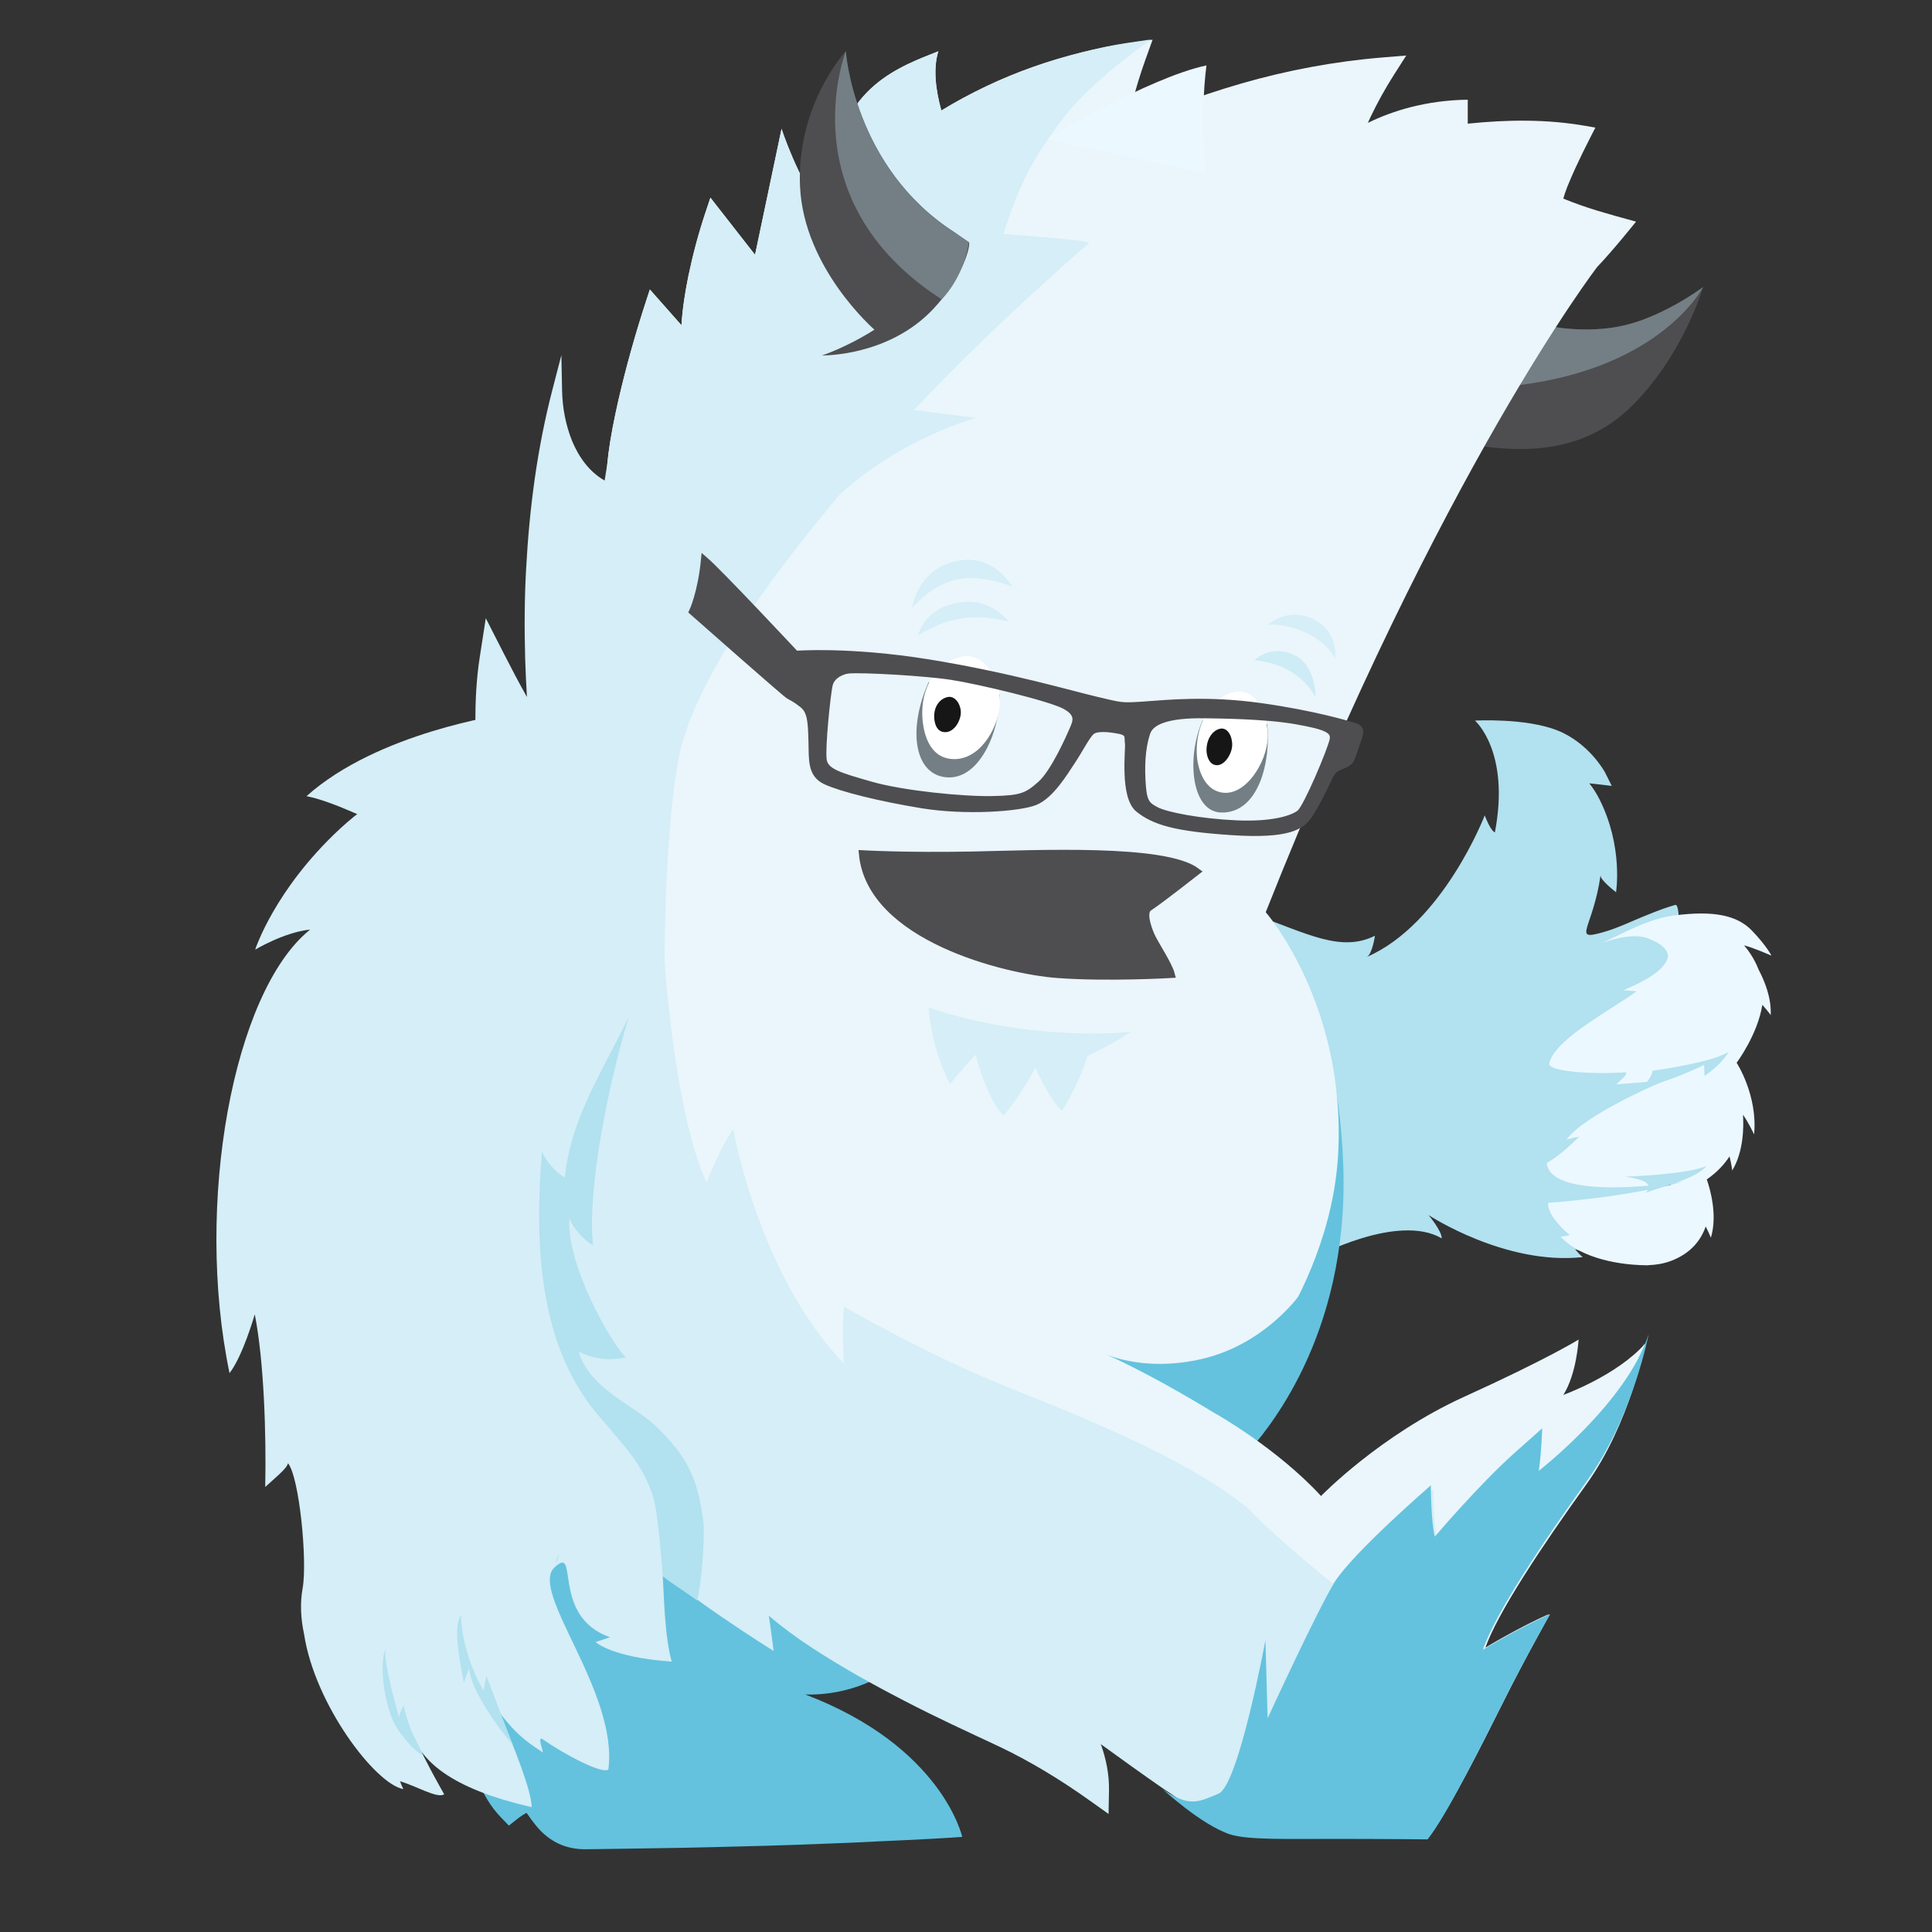 <?xml version="1.0" encoding="UTF-8"?>
<!-- Generator: Adobe Illustrator 15.0.0, SVG Export Plug-In . SVG Version: 6.00 Build 0)  -->
<!DOCTYPE svg PUBLIC "-//W3C//DTD SVG 1.1//EN" "http://www.w3.org/Graphics/SVG/1.1/DTD/svg11.dtd">
<svg version="1.1" id="Layer_1" xmlns="http://www.w3.org/2000/svg" xmlns:xlink="http://www.w3.org/1999/xlink" x="0px" y="0px" width="500px" height="500px" viewBox="0 0 500 500" enable-background="new 0 0 500 500" xml:space="preserve">
<rect x="0" y="0" width="500" height="500" fill="#333333" stroke="none"/>
<g>
	<defs>
		<rect id="SVGID_1_" x="-25.318" y="-62.075" width="550.634" height="630.15"/>
	</defs>
	<clipPath id="SVGID_2_">
		<use xlink:href="#SVGID_1_" overflow="visible"/>
	</clipPath>
	<path clip-path="url(#SVGID_2_)" fill="#B2E1EF" d="M432.156,285.817c2.248-1.758,8.438-9.237,9.918-11.79   c1.448-2.535-8.526-15.669-8.526-15.669s2.211-24.792,0.002-24.17c-2.222,0.628-4.336,1.431-6.435,2.273   c-4.212,1.625-8.21,3.685-12.43,4.855c-7.902,2.193-2.47-0.917-0.462-14.79c-0.175,1.202,4.005,4.375,4.005,4.375   s1.932-11.781-4.318-24.1c-0.733-1.449-1.585-2.803-2.601-4.081c0.205,0.025,5.812,0.668,5.812,0.668l-1.771-3.538   c0,0-4.064-7.557-12.319-10.826c-8.253-3.268-21.313-2.533-21.313-2.533s9.182,7.958,5.153,28.948   c0.019-0.082-0.146-0.102-0.214-0.147c-1.068-0.678-2.415-4.263-2.415-4.263s-10.753,27.994-30.475,36.617   c1.405-0.796,2.067-5.474,2.067-5.474c-8.823,4.391-17.53-0.605-31.16-5.438c-13.61-4.821,4.896,35.179,5.958,34.718   c0.281-0.118,2.594-0.895,5.924-2.299l0.239,45.17l0.131-0.017l3.553,11.008c0,0,21.303-11.447,32.628-4.831   c0.062-1.915-3.401-6.021-3.401-6.021s19.846,13.072,39.9,10.879c-0.66-0.536-1.331-1.257-1.993-2.046   c1.929,0.608,3.905,1.063,5.905,1.205c4.948,0.38,14.499,0.799,18.952-0.883c4.446-1.751-11.792-5.627-8.767-9.238   c2.237-2.67,3.969-5.138,4.402-7.501c0.363-1.999,6.654,1.116,8.477-0.452c2.464-2.115,4.18-5.091,4.922-8.159   c0.375-1.496-11.851-3.548-12.183-5.187c-0.312-1.63-1.057-3.102-1.96-4.373C425.64,286.477,430.684,286.963,432.156,285.817"/>
	<path clip-path="url(#SVGID_2_)" fill="#ECF8FF" d="M451.353,244.657c2.462,0.606,7.099,2.671,7.099,2.671   s-1.142-2.394-5.016-6.451c-3.875-4.067-10.038-5.233-19.883-3.997c-7.185,0.909-13.171,4.54-18.867,7.129   c3.279-1.154,8.32-2.489,11.792-1.169c3.754,1.428,5.251,3.073,5.195,4.878c-1.099,4.053-7.926,7.008-11.523,8.531   c1.162,0.097,2.363,0.201,3.455,0.294c-8.76,6.103-21.635,12.823-22.698,18.898c0.668,2.078,12.487,2.6,19.343,2.071   c2.109-0.162-1.52,2.523-1.924,3.124c3.726-0.334,7.101-0.484,9.305-0.832c2.064-0.323,4.127-0.697,6.113-1.091   c-1.872,0.628-3.598,1.297-5.229,1.99l0.05-0.035c0,0-18.685,8.059-23.129,14.224c1.136-0.322,2.268-0.55,3.311-0.723   c-2.945,2.747-5.514,5.182-8.45,6.8c0.925,10.329,35.188,4.865,35.188,4.865c-15.165,4.179-34.852,5.461-34.852,5.461   c-0.148,2.206,2.092,5.39,5.631,8.345c-0.757,0.178-1.551,0.334-2.363,0.445c5.656,5.962,15.892,7.106,20.426,7.317   c0.032,0.002,0.068,0.002,0.105,0.002c1.331,0.062,2.169,0.042,2.169,0.042l-0.039-0.023c2.015-0.064,4.008-0.395,5.91-1.114   c5.159-1.961,7.744-5.385,8.958-8.896c0.467,0.891,0.939,1.871,1.344,2.901c1.785-5.903-0.237-12.727-1.06-15.089   c2.649-1.823,4.532-3.895,5.887-5.953c0.279,1.111,0.541,2.352,0.7,3.637c3.038-4.992,2.969-11.613,2.78-14.425   c1.467,2.057,2.88,5.114,2.88,5.114c0.98-10.141-4.524-18.562-4.524-18.562s5.412-7.175,6.657-14.988   c0.723,0.794,1.472,1.692,2.161,2.66c0.227-4.44-1.588-8.862-3.127-11.771C453.927,247.827,452.17,245.589,451.353,244.657"/>
	<path clip-path="url(#SVGID_2_)" fill="#B2E1EF" d="M427.63,277.113c0,0,15.791-2.141,19.772-4.94   c-2.089,3.609-6.273,6.29-6.273,6.29l-0.104-2.854c-11.604,5.464-11.627,3.931-16.283,6.321   C428.019,278.112,427.63,277.113,427.63,277.113"/>
	<path clip-path="url(#SVGID_2_)" fill="#B2E1EF" d="M420.442,304.536c0,0,16.912-0.608,21.235-2.844   c-2.554,3.295-10.934,5.266-15.87,7.01C429.574,305.355,420.442,304.536,420.442,304.536"/>
	<path clip-path="url(#SVGID_2_)" fill="#4E4D50" d="M399.779,84.17c0,0,10.361,2.471,20.735,0   c10.371-2.465,20.244-9.878,20.244-9.878s-4.943,17.287-18.272,30.618c-13.325,13.329-30.119,11.847-40.492,10.37   C381.994,115.279,394.349,91.578,399.779,84.17"/>
	<path clip-path="url(#SVGID_2_)" fill="#737F84" d="M399.779,84.17c0,0,10.361,2.471,20.735,0   c10.371-2.465,20.244-9.878,20.244-9.878s-10.509,20.691-47.397,25.341L399.779,84.17z"/>
	<path clip-path="url(#SVGID_2_)" fill="#64C2DE" d="M327.258,236.139c0,0,19.017,20.2,20.402,66.163   c1.323,43.774-20.079,68.464-25.509,74.393l-11.354-9.876l17.283-38.513L327.258,236.139z"/>
	<path clip-path="url(#SVGID_2_)" fill="#EAF6FB" d="M425.823,347.669c-7.407,8.391-21.229,13.329-21.229,13.329   c3.455-5.437,3.946-14.318,3.946-14.318s-7.898,4.941-29.626,14.813c-21.727,9.875-37.032,25.67-37.032,25.67   c-11.358-12.34-27.15-21.23-27.15-21.23s29.625-29.128,31.601-67.642c1.975-38.514-18.762-62.213-18.762-62.213   c45.423-114.548,85.79-167.001,85.79-167.001c4.014-4.171,10.047-11.72,10.047-11.72c-3.441-0.91-6.856-1.89-10.242-2.899   c-2.913-0.905-5.829-1.922-8.586-3.063c0.284-1.012,0.652-2.08,1.064-3.123c0.596-1.453,1.22-2.912,1.877-4.362   c1.322-2.891,2.731-5.778,4.191-8.606l1.174-2.277l-2.571-0.45c-10.124-1.77-20.386-1.615-30.459-0.573v-6.206   c-10.79,0.166-19.376,2.843-25.851,6.001c0.23-0.51,0.451-1.023,0.695-1.528c1.768-3.699,3.816-7.403,5.991-10.811l3.247-5.092   l-6.027,0.494c-12.403,1.016-24.691,3.3-36.63,6.745c-5.971,1.716-11.861,3.698-17.664,5.927   c-4.012,1.566-7.938,3.204-11.853,5.043c0.298-1.898,0.729-3.847,1.198-5.746c0.953-3.792,2.133-7.66,3.448-11.317l1.883-5.234   l-5.459,0.779c-17.327,2.472-34.274,8.348-49.214,17.554c-1.441-5.209-2.187-10.831-0.778-15.342   c-9.685,3.872-25.496,9.173-27.168,31.794c-0.193,2.571-0.27,4.998-0.292,7.312c-0.78,0.886-1.531,1.802-2.28,2.703   c-6.67-8.792-10.835-21.742-10.835-21.742l-6.697,31.835l-0.188,0.742l-8.875-11.355l-2.653-3.401l-1.339,4.011   c-1.809,5.447-3.237,10.874-4.396,16.438c-0.828,4.125-1.493,8.307-1.757,12.562l-6.508-7.358l-1.67-1.892l-0.765,2.329   c-2.884,8.802-5.396,17.672-7.456,26.675c-1.008,4.505-1.928,9.038-2.514,13.619c-0.567,4.566-0.965,9.22-0.41,13.799   c-0.265-4.6,0.425-9.167,1.266-13.662c0.88-4.5,1.942-8.957,3.171-13.373c2.231-8.012,4.886-15.922,7.78-23.697l7.396,9.135   l2.954,3.663l0.11-4.782c0.117-5.382,1.091-10.808,2.35-16.144c0.944-3.91,2.126-7.793,3.397-11.614l8.365,11.259l-4.123,16.498   c0,0,3.026-1.613,7.189-4.084l-79.172,164.376c-9.378,64.679,4.936,86.895,4.936,86.895c3.454-10.857,9.385-16.289,9.385-16.289   s4.442,26.66,20.738,54.804c16.288,28.148,42.46,47.404,42.46,47.404c-3.458-8.889-2.467-17.776-2.467-17.776   c11.846,18.761,57.279,39.004,69.609,45.428c12.351,6.413,21.731,13.821,21.731,13.821c0.489-10.372-5.924-20.245-5.924-20.245   s16.784,13.332,26.163,20.245c9.386,6.913,12.349,10.861,24.689,10.861h41.48c4.433-5.432,13.33-23.203,18.763-34.069   c5.42-10.86,11.843-22.217,11.843-22.217c-7.898,3.454-16.786,8.889-16.786,8.889c2.962-8.889,14.816-26.667,26.173-42.465   C421.87,368.403,425.823,347.669,425.823,347.669"/>
	<path clip-path="url(#SVGID_2_)" fill="#64C2DE" d="M208.362,438.514c0,0,11.03,0.826,20.904-5.595l-83.44-72.086   c0,0-10.861,17.28-18.268,26.661c-3.387,3.777-7.646,6.702-12.383,7.959c-4.739,1.28-9.734,1.026-14.636,0.346l-3.961-0.546   l2.71,3.227c2.314,2.76,4.335,6.098,5.545,9.521c0.602,1.719,1.008,3.487,1.192,5.245l0.364,5.757l0.53,11.758l0.293,5.938   c0.16,2.05,0.24,3.891,0.737,6.308l4.291,0.987l1.186-0.53c0.412-0.855,0.98-1.882,1.543-2.786   c0.574-0.921,1.198-1.805,1.855-2.629c0.297-0.373,0.603-0.732,0.908-1.078c0.324,1.523,0.623,3.06,0.897,4.577   c0.273,1.555,0.512,3.112,0.709,4.669l0.155,1.239l0.229,1.355c0.156,0.874,0.34,1.735,0.548,2.582   c0.846,3.399,2.013,6.651,3.464,9.807c1.507,3.151,3.091,6.212,5.903,9.128l2.055,2.135l2.39-1.884   c0.234-0.185,0.646-0.481,0.999-0.715c0.373-0.242,0.742-0.468,1.124-0.683c0.015-0.01,0.033-0.016,0.059-0.025   c0.883,1.276,1.804,2.536,2.928,3.868c1.896,2.188,4.521,4.087,7.505,4.916c1.472,0.432,2.977,0.626,4.425,0.643l3.692-0.037   l7.246-0.108c9.663-0.12,19.325-0.298,28.982-0.572c9.665-0.212,19.327-0.574,28.989-0.967c9.657-0.501,19.327-0.821,28.989-1.516   C249.019,475.382,243.91,452.013,208.362,438.514"/>
	<path clip-path="url(#SVGID_2_)" fill="#ECF8FF" d="M270.919,35.97c0,0,26.468-15.921,41.309-19.039   c-1.72,13.451-0.211,27.866-0.211,27.866L270.919,35.97z"/>
	<path clip-path="url(#SVGID_2_)" fill="#D5EEF7" d="M425.449,347.669c-5.422,17.122-27.481,34.228-27.481,34.228   c0.659-4.28,0.845-10.633,0.845-10.633c-2.352,2.093-4.652,4.135-6.769,6.024c-8.921,7.927-20.086,21.067-20.086,21.067   c-0.99-3.948-0.99-12.833-0.99-12.833c-9.865,6.415-26.162,24.191-26.162,24.191s-14.318-11.358-21.726-19.26   c-13.828-11.354-36.536-21.228-60.24-30.613c-23.389-9.264-44.439-21.72-44.439-21.72c-0.489,5.925,0,14.806,0,14.806   c-22.217-23.198-28.64-60.727-28.64-60.727c-3.454,4.942-6.906,13.823-6.906,13.823c-8.396-18.265-10.862-57.107-10.862-57.107   s-0.155-34.369,4.035-54.746c6.421-25.414,34.783-58.134,41.093-65.987c16.06-14.851,35.411-20.02,35.411-20.02l-16.015-2.065   c19.815-20.966,40.157-38.748,45.335-43.205c0.816-0.703-22.201-2.335-22.201-2.335c4.333-13.263,7.315-18.84,14.662-28.897   C282.271,20.774,297.9,10.28,297.9,10.28c-0.206,0.021-0.404,0.055-0.61,0.08l0.146-0.08c-1.702,0.242-3.397,0.489-5.093,0.741   c-0.254,0.039-0.513,0.07-0.769,0.111c-15.27,2.291-34.704,9.317-47.953,17.481c-1.441-5.209-2.187-10.831-0.778-15.342   c-9.685,3.872-25.496,9.173-27.172,31.794c-0.192,2.571-0.271,4.998-0.288,7.312c-0.779,0.886-1.524,1.802-2.285,2.703   c-6.667-8.792-10.83-21.742-10.83-21.742l-6.701,31.835l-0.18,0.742l-8.88-11.355l-2.652-3.401l-1.333,4.011   c-1.816,5.447-3.248,10.874-4.403,16.438c-0.828,4.125-1.498,8.307-1.757,12.562l-6.511-7.358l-1.667-1.892l-0.764,2.329   c-2.885,8.802-5.397,17.672-7.456,26.675c-1.009,4.505-1.933,9.038-2.515,13.619c-0.119,0.947-0.221,1.899-0.316,2.85   c-0.226,1.314-0.456,2.631-0.652,3.973c-4.027-2.28-6.715-6.146-8.418-10.236c-1.668-4.112-2.508-8.648-2.596-12.981l-0.183-9.239   l-2.337,9.01c-3.906,15.053-5.939,30.576-6.778,46.115c-0.44,7.773-0.475,15.568-0.258,23.355   c0.103,3.345,0.252,6.676,0.463,10.005c-2.066-3.666-4.038-7.44-5.948-11.178l-4.708-9.229l-1.576,10.193   c-0.879,5.678-1.123,11.295-1.129,16.878c0.007,5.58,0.257,11.125,0.697,16.635c0.39,4.658,0.907,9.294,1.489,13.918   c-1.449-3.553-17.537,56.012-16.882,70.552c0.356,8.356,1.281,16.719,3,24.981c0.854,4.123,1.883,8.231,3.155,12.289   c1.321,4.105,2.666,7.971,4.842,12.14l3.626,6.938l2.638-7.65c0.961-2.775,2.181-5.447,3.655-7.941   c0.092-0.153,0.201-0.286,0.292-0.438c1.728,7.55,3.975,14.827,6.661,22.067c3.672,9.819,8.087,19.347,13.424,28.489   c5.477,9.113,11.978,17.477,19.055,25.244c7.161,7.773,31.554,23,31.554,23s-1.088-8.543-1.278-9.136   c3.514,2.974,7.165,5.645,10.909,8.107c7.855,5.163,15.974,9.658,24.177,13.904c8.171,4.267,16.597,8.113,24.779,11.955   c7.978,3.807,15.734,8.556,22.911,13.656l5.178,3.679l0.109-6.094c0.077-4.063-0.731-7.946-1.963-11.564   c-0.047-0.141-0.121-0.272-0.173-0.414c5.312,3.858,10.648,7.689,16.056,11.441c4.284,2.752,8.176,5.875,12.742,8.476   c4.624,2.614,9.996,3.085,15.004,2.771h41.48c4.44-5.432,13.333-23.203,18.761-34.069c5.435-10.86,11.852-22.217,11.852-22.217   c-7.897,3.454-16.792,8.889-16.792,8.889c2.964-8.889,14.815-26.667,26.167-42.465   C421.497,368.403,425.449,347.669,425.449,347.669"/>
	<path clip-path="url(#SVGID_2_)" fill="#D5EEF7" d="M240.291,260.764c0,0,0.664,10.535,5.603,19.748c0,0,3.945-4.933,6.587-7.566   c0,0,2.788,11.105,7.236,15.801c0,0,4.93-5.925,8.229-12.511c0,0,3.292,7.9,6.91,11.192c0,0,4.287-6.584,6.581-14.152   c0,0,7.574-3.622,11.197-6.253C292.635,267.022,267.946,269.982,240.291,260.764"/>
	<path clip-path="url(#SVGID_2_)" fill="#4E4D50" d="M223.171,220.938c0,0,11.526,0.659,28.312,0.33   c16.786-0.33,50.041-1.98,58.267,4.279c0,0-9.221,7.235-12.179,9.211c-1.979,0.988-0.659,4.945,0.324,7.244   c0.989,2.303,4.607,7.571,5.269,10.205c0,0-16.455,0.985-29.626,0C260.375,251.215,225.149,242.66,223.171,220.938"/>
	<path clip-path="url(#SVGID_2_)" fill="none" stroke="#4E4D50" stroke-width="1.787" stroke-miterlimit="10" d="M223.171,220.938   c0,0,11.526,0.659,28.312,0.33c16.786-0.33,50.041-1.98,58.267,4.279c0,0-9.221,7.235-12.179,9.211   c-1.979,0.988-0.659,4.945,0.324,7.244c0.989,2.303,4.607,7.571,5.269,10.205c0,0-16.455,0.985-29.626,0   C260.375,251.215,225.149,242.66,223.171,220.938z"/>
	<path clip-path="url(#SVGID_2_)" fill="#64C2DE" d="M285.121,350.034c0,0,10.585,4.281,29.67,15.958c0,0,4.658-3.94,10.336-11.745   c6.195-7.279,11.14-19.048,11.14-19.048s-8.926,12.692-25.144,16.479C295.387,355.343,285.121,350.034,285.121,350.034"/>
	<path clip-path="url(#SVGID_2_)" fill="#64C2DE" d="M369.457,476.024c4.597-5.62,13.797-24.012,19.412-35.252   c5.62-11.24,12.263-22.994,12.263-22.994c-8.173,3.578-17.375,9.202-17.375,9.202c3.068-9.202,15.33-27.589,27.08-43.94   c11.748-16.35,15.839-37.806,15.839-37.806c-5.614,17.716-28.442,35.417-28.442,35.417c0.684-4.426,0.882-11.002,0.882-11.002   c-2.438,2.167-4.815,4.28-7.009,6.233c-9.232,8.204-20.781,21.802-20.781,21.802c-1.023-4.087-1.023-13.282-1.023-13.282   s-20.273,17.538-24.893,25.049c-4.626,7.509-17.346,35.249-17.346,35.249l-0.571-20.227c0,0-6.934,37.558-12.134,39.726   c-5.203,2.166-7.514,3.615-14.45-1.153c0,0,10.113,9.329,17.482,11.702c4.473,1.442,14.735,1.155,27.157,1.155   C357.966,475.903,369.457,476.024,369.457,476.024"/>
	<path clip-path="url(#SVGID_2_)" fill="#D5EEF7" d="M237.61,164.458c0,0,1.285-6.647,9.893-8.403   c8.803-1.819,13.501,4.831,13.501,4.831s-6.322-1.939-12.632-0.789C242.43,161.18,237.646,164.439,237.61,164.458"/>
	<path clip-path="url(#SVGID_2_)" fill="#D5EEF7" d="M236.085,157.335c0,0,0.986-8.171,8.682-11.255   c11.581-4.644,17.182,5.719,17.182,5.719s-7.653-3.223-14.177-1.86C240.612,151.425,236.085,157.335,236.085,157.335"/>
	<path clip-path="url(#SVGID_2_)" fill="#CDECF5" d="M340.48,180.533c-0.053-0.057-3.681-8.53-15.805-9.661   c0,0,4.314-4.43,10.557-1.191C340.682,172.492,340.48,180.533,340.48,180.533"/>
	<path clip-path="url(#SVGID_2_)" fill="#D5EEF7" d="M345.556,170.566c0,0-1.19-3.298-6.334-6.196   c-2.999-1.691-7.508-3.03-11.098-2.634c0,0,5.623-5.332,12.853-0.88C346.375,164.17,345.556,170.566,345.556,170.566"/>
	<path clip-path="url(#SVGID_2_)" fill="#737F84" d="M311.226,186.418c-4.245,9.667-2.947,23.748,4.895,23.87   c9.526,0.152,12.858-12.976,11.824-22.896L311.226,186.418z"/>
	<path clip-path="url(#SVGID_2_)" fill="#737F84" d="M240.318,176.539c-5.323,11.953-3.799,23.293,3.96,24.549   c8.886,1.433,14.444-11.332,14.455-21.306L240.318,176.539z"/>
	<path clip-path="url(#SVGID_2_)" fill="#FFFFFF" d="M238.672,184.332c0.079-7.539,4.271-13.121,10.235-14.388   c5.973-1.263,10.432,6.5,9.834,12.719c-0.582,6.206-5.47,14.384-12.499,13.765C239.24,195.805,238.652,186.973,238.672,184.332"/>
	<path clip-path="url(#SVGID_2_)" fill="#161616" d="M241.763,185.325c0.024-2.589,1.461-4.496,3.51-4.937   c2.046-0.431,3.573,2.232,3.374,4.359c-0.202,2.128-1.878,4.943-4.298,4.724C241.956,189.264,241.753,186.23,241.763,185.325"/>
	<path clip-path="url(#SVGID_2_)" fill="#FFFFFF" d="M309.727,195.228c-0.354-7.53,3.415-14.467,9.31-16.065   c5.879-1.602,9.263,5.657,9.036,11.893c-0.24,6.231-5.715,15.017-11.796,14.06C311.074,204.304,309.848,197.873,309.727,195.228"/>
	<path clip-path="url(#SVGID_2_)" fill="#161616" d="M312.252,194.436c-0.12-2.723,1.239-5.233,3.365-5.811   c2.127-0.572,3.354,2.046,3.271,4.303c-0.087,2.251-2.071,5.428-4.259,5.081C312.748,197.719,312.302,195.385,312.252,194.436"/>
	<path clip-path="url(#SVGID_2_)" fill="#4E4D50" d="M350.675,188.021c-1.812-0.559-10.469-3.206-24.289-5.159   c-13.823-1.956-24.292-0.84-30.294-0.419c-6.007,0.419-5.864,0.277-12.427-1.26c-6.559-1.535-22.614-6.283-43.283-9.634   c-20.658-3.344-34.478-2.232-34.478-2.232s-19.692-21.083-23.599-24.431c-0.842,8.657-3.081,13.398-3.081,13.398   s23.771,20.99,24.885,21.685c1.117,0.697,1.537,0.695,3.634,2.369c2.087,1.68,2.236,4.326,2.373,9.352   c0.143,5.032-0.286,8.66,3.63,10.475c3.906,1.81,13.824,4.33,24.986,6.143c11.174,1.813,25.136,0.836,29.181-0.837   c4.051-1.681,7.539-7.539,9.493-10.47c1.959-2.933,3.771-6.565,5.027-7.684c1.255-1.111,4.469-0.833,7.263-0.28   c2.79,0.559,2.096,1.817,2.338,3.458c0.202,1.25-1.386,13.68,2.663,16.891c4.05,3.209,9.352,4.89,24.146,5.862   c14.806,0.976,18.009-1.531,19.834-4.187c2.049-3.011,4.459-8.097,5.161-9.631c0.694-1.542,1.394-2.516,2.929-3.073   c1.533-0.555,2.655-1.116,3.07-2.376c0.417-1.254,0.982-2.789,1.537-4.463C351.934,189.838,352.494,188.583,350.675,188.021    M277.688,188.762c-0.841,1.964-4.886,11.172-8.374,14.248c-3.496,3.067-4.89,3.766-12.568,3.907   c-7.676,0.142-23.174-1.398-31.416-3.764c-8.239-2.375-11.862-3.35-12.282-6.566c-0.419-3.216,0.975-16.612,1.537-19.264   c0.559-2.656,3.48-3.769,5.021-3.911c3.481-0.321,19.688,0.562,26.806,1.674c7.118,1.115,25.275,5.442,29.18,7.539   C279.5,184.716,278.524,186.81,277.688,188.762 M344.976,191.557c-0.555,2.656-6.701,17.309-8.513,18.847   c-1.817,1.535-7.119,3.214-16.471,2.794c-9.357-0.416-18.155-2.095-20.805-3.492c-2.649-1.396-3.349-2.234-3.631-7.819   c-0.276-5.583,0.282-9.352,1.253-12.279c0.981-2.937,5.308-4.754,14.94-4.612c3.493,0.054,15.636,0.136,23.593,1.538   C343.297,187.928,345.541,188.905,344.976,191.557"/>
	<path clip-path="url(#SVGID_2_)" fill="none" stroke="#4E4D50" stroke-width="1.787" stroke-miterlimit="10" d="M350.675,188.021   c-1.812-0.559-10.469-3.206-24.289-5.159c-13.823-1.956-24.292-0.84-30.294-0.419c-6.007,0.419-5.864,0.277-12.427-1.26   c-6.559-1.535-22.614-6.283-43.283-9.634c-20.658-3.344-34.478-2.232-34.478-2.232s-19.692-21.083-23.599-24.431   c-0.842,8.657-3.081,13.398-3.081,13.398s23.771,20.99,24.885,21.685c1.117,0.697,1.537,0.695,3.634,2.369   c2.087,1.68,2.236,4.326,2.373,9.352c0.143,5.032-0.286,8.66,3.63,10.475c3.906,1.81,13.824,4.33,24.986,6.143   c11.174,1.813,25.136,0.836,29.181-0.837c4.051-1.681,7.539-7.539,9.493-10.47c1.959-2.933,3.771-6.565,5.027-7.684   c1.255-1.111,4.469-0.833,7.263-0.28c2.79,0.559,2.096,1.817,2.338,3.458c0.202,1.25-1.386,13.68,2.663,16.891   c4.05,3.209,9.352,4.89,24.146,5.862c14.806,0.976,18.009-1.531,19.834-4.187c2.049-3.011,4.459-8.097,5.161-9.631   c0.694-1.542,1.394-2.516,2.929-3.073c1.533-0.555,2.655-1.116,3.07-2.376c0.417-1.254,0.982-2.789,1.537-4.463   C351.934,189.838,352.494,188.583,350.675,188.021z M277.688,188.762c-0.841,1.964-4.886,11.172-8.374,14.248   c-3.496,3.067-4.89,3.766-12.568,3.907c-7.676,0.142-23.174-1.398-31.416-3.764c-8.239-2.375-11.862-3.35-12.282-6.566   c-0.419-3.216,0.975-16.612,1.537-19.264c0.559-2.656,3.48-3.769,5.021-3.911c3.481-0.321,19.688,0.562,26.806,1.674   c7.118,1.115,25.275,5.442,29.18,7.539C279.5,184.716,278.524,186.81,277.688,188.762z M344.976,191.557   c-0.555,2.656-6.701,17.309-8.513,18.847c-1.817,1.535-7.119,3.214-16.471,2.794c-9.357-0.416-18.155-2.095-20.805-3.492   c-2.649-1.396-3.349-2.234-3.631-7.819c-0.276-5.583,0.282-9.352,1.253-12.279c0.981-2.937,5.308-4.754,14.94-4.612   c3.493,0.054,15.636,0.136,23.593,1.538C343.297,187.928,345.541,188.905,344.976,191.557z"/>
	<path clip-path="url(#SVGID_2_)" fill="#4E4D50" d="M250.742,62.69c-0.904-0.576-3.701-2.551-3.701-2.551   c-26.165-16.787-28.142-46.908-28.142-46.908S206.06,27.06,207.048,48.289c0.991,21.231,19.26,37.03,19.26,37.03   c-7.409,4.695-13.578,6.666-13.578,6.666s17.011,0.359,28.633-11.852C249.507,71.579,251.301,63.048,250.742,62.69"/>
	<path clip-path="url(#SVGID_2_)" fill="#737F84" d="M250.742,62.69c-0.86-0.566-3.701-2.551-3.701-2.551   c-26.165-16.787-28.142-46.908-28.142-46.908s-15.077,38.577,24.804,64.239C243.704,77.471,249.283,72.169,250.742,62.69"/>
	<path clip-path="url(#SVGID_2_)" fill="#D5EEF7" d="M130.408,184.914c0,0-32.632,4.579-51.086,21.14   c12.855,2.367,47.792,22.604,47.792,22.604L130.408,184.914z"/>
	<path clip-path="url(#SVGID_2_)" fill="#B2E1EF" d="M170.799,407.281c1.078,1.269,7.633,5.371,9.595,6.915   c1.013-3.298,2.179-16.741,1.552-21.006c-1.506-10.26-3.554-15.716-12.304-24.184c-5.443-5.267-17.04-9.487-19.927-19.267   c1.691,0.948,6.232,2.879,12.26,1.551c-3.588-3.203-15.631-24.251-14.591-36.048c1.186,3.438,5.188,6.785,6.092,6.949   c-1.587-14.072,3.858-41.19,9.194-58.859l-33.499-3.275l-0.081-19.411l-11.499-23.64c0,0,8.126,166.644,7.575,165.789   C128.813,384.387,158.353,400.127,170.799,407.281 M152.826,406.979c0.275-0.938,0.616-1.782,1.016-2.526L152.826,406.979z"/>
	<path clip-path="url(#SVGID_2_)" fill="#D5EEF7" d="M173.844,430.023c-1.896-6.707-2.012-17.621-2.341-22.464   c-0.087-1.312-1.189-16.426-2.523-20.38c-2.712-8.048-6.27-11.675-14.003-20.741c-10.473-12.274-17.927-31.601-14.678-68.481   c1.15,3.324,5.021,6.562,5.893,6.723c1.611-15.285,8.974-25.915,17.353-43.122l-30.327-26.041l-0.078-18.776l-3.076-21.947   c0,0-22.854,1.84-42.157,19.762c-16.912,15.727-21.864,31.206-21.864,31.206s7.577-4.54,14.205-5.182c0,0-0.079,0.064-0.21,0.183   c-19.686,16.073-29.767,70.812-20.635,114.601c3.452-4.423,6.531-15.217,6.531-15.217c2.431,12.279,2.982,31.434,2.708,44.677   c2.349-2.171,5.763-4.882,5.875-6.159c2.965,3.544,5.062,25.381,3.809,32.339c-0.674,3.728-0.535,7.778,0.369,11.912   c2.757,18.179,18.466,38.834,25.693,40.102c-0.333-0.682-0.619-1.367-0.87-2.035c4.255,1.245,9.717,4.58,11.437,3.367   c0,0-4.333-7.396-8.512-16.464c2.108,7.551,9.868,14.95,31.152,19.793c0.037-3.954-4.432-15.32-8.456-24.729   c4.935,6.911,9.458,9.217,11.373,10.596c-0.014-0.663-1.596-4.505,0.045-3.356c5.333,3.73,15.269,9.048,16.891,7.757   c2.625-20.189-20.572-46.008-13.959-52.284c6.61-6.274-1.136,12.664,14.384,18.05c-0.128,0.041-3.727,1.256-3.727,1.256   S158.303,428.938,173.844,430.023 M143.733,404.735c0.268-0.906,0.597-1.724,0.985-2.446L143.733,404.735z"/>
	<path clip-path="url(#SVGID_2_)" fill="#B2E1EF" d="M132.645,451.438c-1.624-4.222-6.524-17.095-6.607-17.304   c-0.038-0.125-0.08-0.24-0.122-0.369c-0.489,2.027-0.76,3.875-0.76,3.875c0.418,0.507-5.585-8.722-5.862-19.573   c-1.885,2.512-0.695,10.35,0.767,17.334c0.541-1.434,1.368-3.732,1.368-3.732C121.585,437.132,129.569,448.112,132.645,451.438    M126.705,436.05c-0.206-0.589-0.427-1.223-0.662-1.912C126.059,434.183,126.375,435.018,126.705,436.05"/>
	<path clip-path="url(#SVGID_2_)" fill="#B2E1EF" d="M106.441,447.884c0,0-1.635-4.161-1.916-6.479   c-1.218,1.9-1.24,3.077-1.24,3.077s-4.334-14.731-3.43-17.652c-1.272,1.591-1.396,10.548,1.826,18.421   c1.053,2.58,5.213,7.873,7.889,9.101C108.358,451.84,106.441,447.884,106.441,447.884"/>
</g>
</svg>